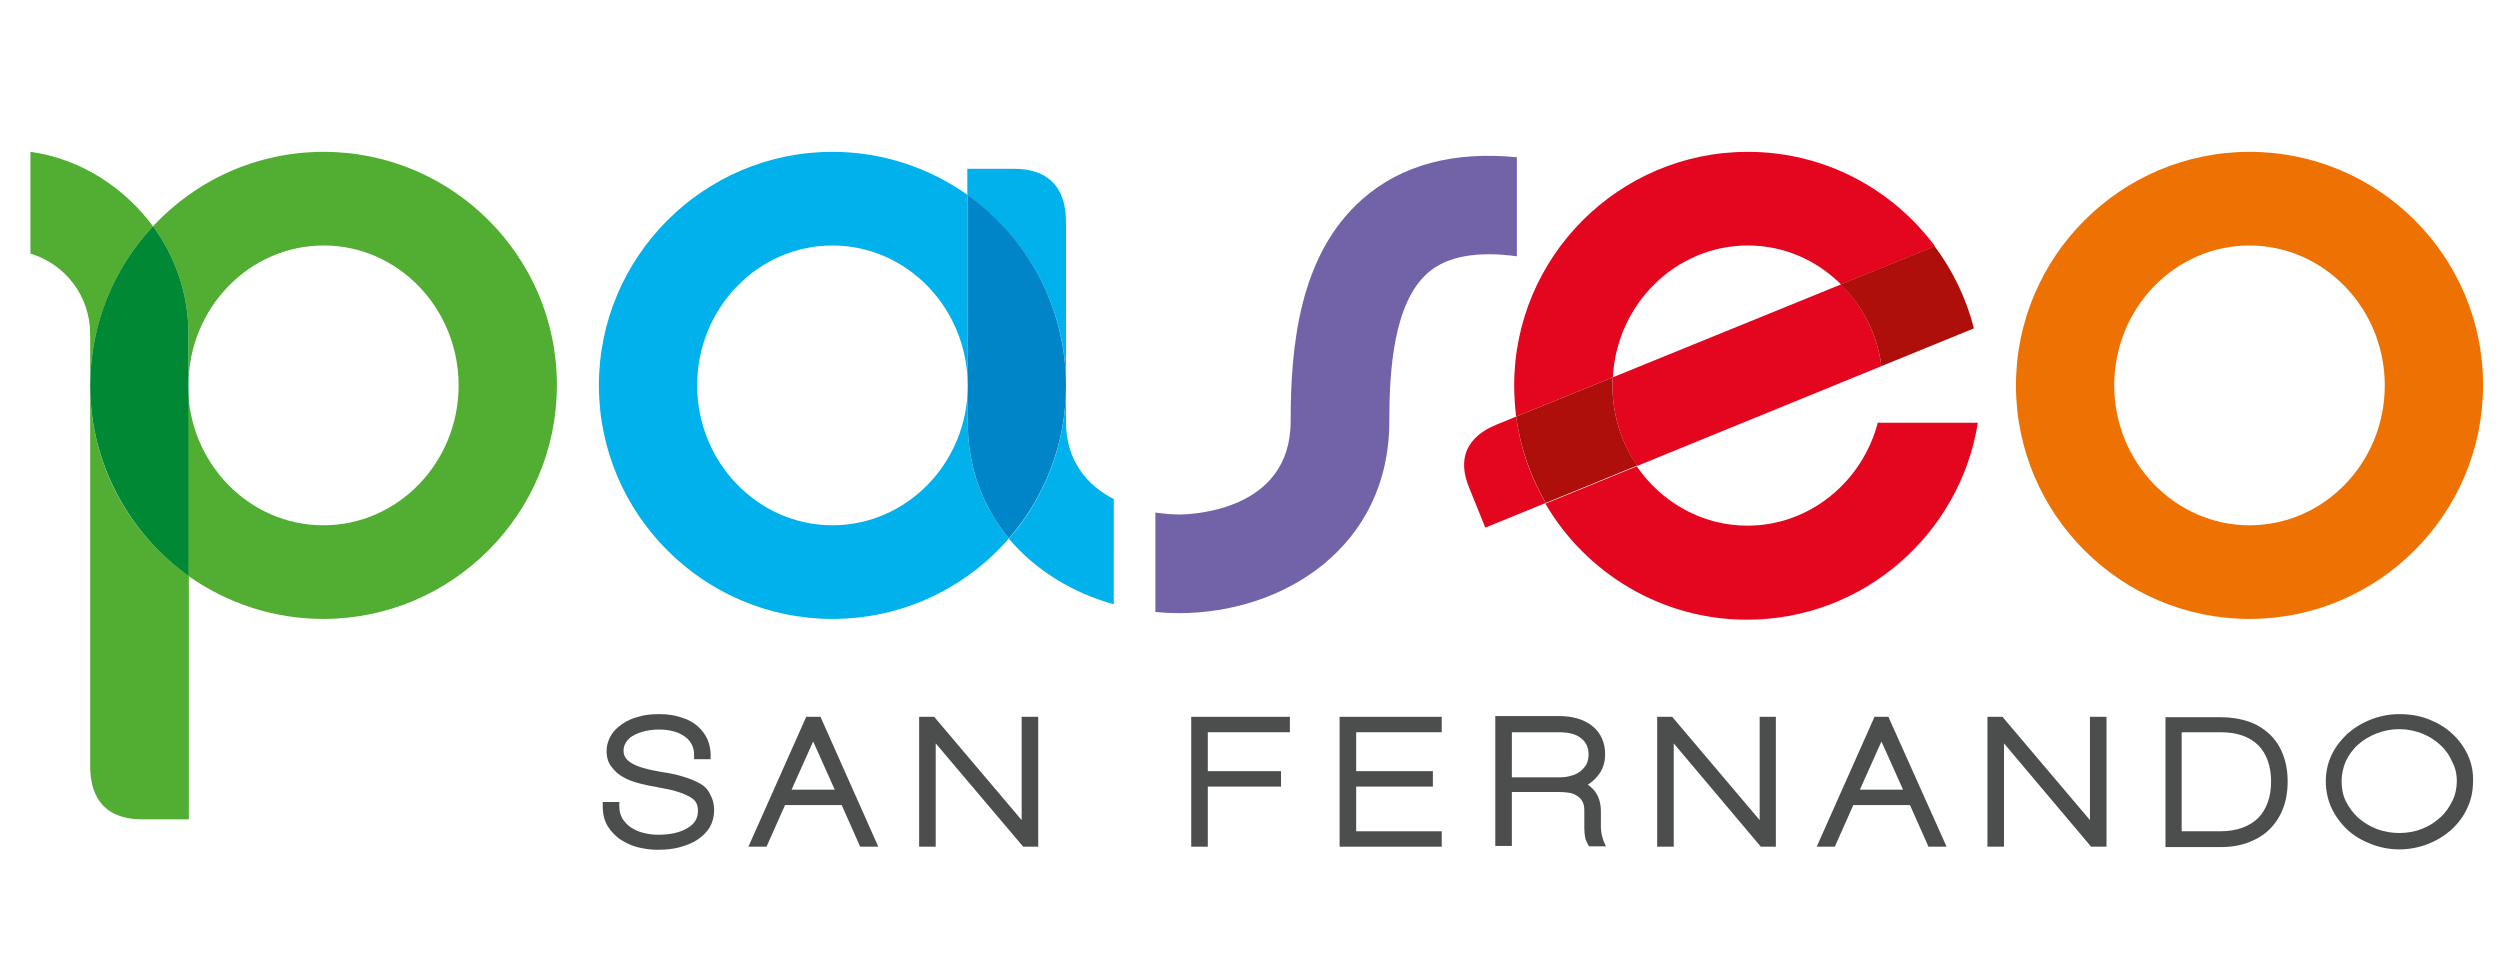 <?xml version="1.0" encoding="utf-8"?>
<!-- Generator: Adobe Illustrator 21.1.0, SVG Export Plug-In . SVG Version: 6.00 Build 0)  -->
<svg version="1.1" id="Capa_1" xmlns="http://www.w3.org/2000/svg" xmlns:xlink="http://www.w3.org/1999/xlink" x="0px" y="0px"
	 viewBox="0 0 648.7 252" style="enable-background:new 0 0 648.7 252;" xml:space="preserve">
<style type="text/css">
	.st0{fill:#EE7203;}
	.st1{fill:#7263A9;}
	.st2{fill:#E4051F;}
	.st3{fill:#AE0F0A;}
	.st4{fill:#52AE32;}
	.st5{fill:#008834;}
	.st6{fill:#00B1EB;}
	.st7{fill:#0085C8;}
	.st8{fill:none;}
	.st9{fill:#4C4D4D;}
</style>
<g id="Capa_1_1_">
	<path class="st0" d="M583.7,39.4c-33.4,0-60.6,27.2-60.6,60.6s27.2,60.6,60.6,60.6c33.4,0,60.6-27.2,60.6-60.6
		C644.4,66.6,617.2,39.4,583.7,39.4z M583.7,136.3c-19.3,0-35.1-16.3-35.1-36.3s15.7-36.3,35.1-36.3c19.3,0,35.1,16.3,35.1,36.3
		S603.1,136.3,583.7,136.3z"/>
	<path class="st1" d="M393.6,40.8c-16.5-1.6-30,2-40,10.8c-16.6,14.5-18.7,38.5-18.7,57.7c0,23.5-26.1,24.2-29,24.2
		c-1.8,0-3.9-0.2-6.1-0.5v25.8c2,0.2,4,0.3,6.1,0.3c27.1,0,54.6-17.1,54.6-49.8c0-12.8,1-30.6,10-38.5c4.9-4.3,12.7-5.7,23.1-4.3
		v-0.1V40.8z"/>
	<g>
		<path class="st2" d="M487.3,109.5c-4,15.5-17.7,26.9-33.9,26.9c-11.8,0-22.3-6.1-28.7-15.4l-23.7,9.7c10.5,18,30.1,30.1,52.3,30.1
			c30.2,0,55.3-22.2,59.9-51.1h-25.9V109.5z"/>
		<path class="st2" d="M453.5,63.7c9.4,0,17.9,3.8,24.2,10.1l24.4-9.9C491,49,473.4,39.4,453.5,39.4c-33.4,0-60.6,27.2-60.6,60.6
			c0,2.8,0.2,5.5,0.5,8.1l25.1-10.2C419.5,78.9,434.8,63.7,453.5,63.7z"/>
		<path class="st2" d="M388.5,110.1c-3.4,1.4-11.8,5.4-7.3,16.4l4.2,10.4l15.7-6.4c-4-6.7-6.6-14.3-7.7-22.4L388.5,110.1z"/>
		<path class="st2" d="M477.7,73.8l-59.2,24.1c0,0.7-0.1,1.4-0.1,2.1c0,7.8,2.4,15,6.4,20.9L488.2,95
			C487.1,86.7,483.3,79.3,477.7,73.8z"/>
		<path class="st3" d="M488.2,95l24-9.8c-2-7.8-5.5-15-10.2-21.3l-24.4,9.9C483.3,79.3,487.1,86.7,488.2,95z"/>
		<path class="st3" d="M418.4,100c0-0.7,0-1.4,0.1-2.1l-25.1,10.2c1.1,8.1,3.8,15.7,7.7,22.4l23.7-9.7
			C420.8,115,418.4,107.8,418.4,100z"/>
	</g>
	<g>
		<path class="st4" d="M84,39.4c-17.5,0-33.2,7.4-44.3,19.3c0.1,0.1,0.2,0.3,0.3,0.4c5.6,7.8,8.9,17.3,8.9,27.6v13.1
			C49,79.9,64.7,63.7,84,63.7S119,80,119,100s-15.7,36.3-35.1,36.3c-19.3,0-35-16.2-35.1-36.1v49.2c9.9,7,22,11.2,35.1,11.2
			c33.4,0,60.6-27.2,60.6-60.6C144.6,66.6,117.4,39.4,84,39.4z"/>
		<path class="st4" d="M23.4,100.3v98.3c0,4,0.6,14,13.5,14H49v-63.2C33.5,138.5,23.5,120.6,23.4,100.3z"/>
		<path class="st4" d="M7.9,65.8c9,2.7,15.5,11,15.5,20.9v13c0.1-15.8,6.3-30.3,16.3-41C32.2,48.6,20.9,41.2,7.9,39.4V65.8z"/>
		<path class="st5" d="M48.9,100c0-0.1,0-0.1,0-0.2V86.7c0-10.3-3.3-19.8-8.9-27.6c-0.1-0.1-0.2-0.3-0.3-0.4
			c-10.1,10.8-16.2,25.2-16.3,41v0.6c0.1,20.2,10.2,38.2,25.5,49.1v-49.2C48.9,100.2,48.9,100.1,48.9,100z"/>
	</g>
	<g>
		<path class="st6" d="M276.6,99.8v-42c0-4-0.6-14-13.5-14H251v6.8C266.5,61.6,276.6,79.6,276.6,99.8z"/>
		<path class="st6" d="M251.1,109.3v-9.2c0,20-15.8,36.2-35.1,36.2S180.9,120,180.9,100s15.7-36.3,35.1-36.3
			c19.3,0,35,16.2,35.1,36.2V50.6c-9.9-7-22-11.2-35.1-11.2c-33.4,0-60.6,27.2-60.6,60.6s27.2,60.6,60.6,60.6
			c18.3,0,34.7-8.1,45.8-20.9l0,0C255.2,131.8,251.1,121.7,251.1,109.3z"/>
		<path class="st7" d="M276.6,99.8c-0.1-20.3-10.1-38.3-25.5-49.2v49.3v0.1v0.1v9.2c0,12.3,4.1,22.5,10.7,30.4l0,0
			c9.2-10.6,14.8-24.4,14.8-39.5V99.8z"/>
		<path class="st6" d="M289,129.5c-6.8-3.5-12.4-9.8-12.4-20.1v-9.1c0,15.1-5.6,28.9-14.8,39.5c7,8.3,16.7,14.1,27.2,17L289,129.5
			L289,129.5z"/>
	</g>
	<rect x="-54.5" y="-21.2" class="st8" width="757.7" height="294.4"/>
</g>
<g id="Capa_12">
	<g>
		<path class="st9" d="M181.6,203.3c-1.2-0.7-2.7-1.3-4.4-1.8c-1.6-0.5-3.5-0.9-5.6-1.2c-3.7-0.6-6.4-1.4-7.9-2.4
			c-1.3-0.8-1.9-1.8-1.9-3.1c0-0.8,0.2-1.5,0.6-2.1c0.4-0.7,1-1.3,1.7-1.7c0.8-0.5,1.8-0.9,2.9-1.2c1.2-0.3,2.5-0.5,4-0.5
			s2.8,0.2,3.9,0.5c1.1,0.3,2.1,0.8,2.9,1.4c0.8,0.6,1.3,1.2,1.7,2s0.6,1.6,0.6,2.6v1.2h4.3v-1.2c0-1.3-0.3-2.6-0.8-3.9
			c-0.6-1.3-1.4-2.4-2.5-3.4s-2.5-1.8-4.2-2.3c-1.7-0.6-3.6-0.9-5.9-0.9c-2,0-3.8,0.2-5.4,0.7c-1.6,0.4-3.1,1.1-4.2,1.9
			c-1.2,0.8-2.2,1.8-2.9,3s-1.1,2.6-1.1,4c0,1.6,0.4,3,1.3,4.1c0.8,1.1,1.8,2,3.1,2.7c1.2,0.7,2.7,1.2,4.2,1.6
			c1.5,0.4,3.1,0.7,4.8,1c2.1,0.4,3.8,0.7,5.2,1.2c1.3,0.4,2.4,0.9,3.2,1.4c0.7,0.4,1.2,0.9,1.5,1.5s0.4,1.2,0.4,2
			c0,1.9-0.8,3.3-2.6,4.4c-1.9,1.2-4.5,1.8-7.8,1.8c-1.3,0-2.6-0.2-3.8-0.5s-2.3-0.8-3.2-1.4c-0.9-0.6-1.6-1.4-2.2-2.3
			c-0.5-0.9-0.8-1.9-0.8-3.1v-1.2h-4.3v1.2c0,1.9,0.4,3.6,1.3,5.1c0.9,1.4,2,2.6,3.4,3.5s2.9,1.6,4.6,2c1.7,0.4,3.4,0.6,5,0.6
			c2.1,0,4.1-0.2,5.8-0.7c1.8-0.5,3.3-1.1,4.6-2s2.4-2,3.1-3.2c0.7-1.3,1.1-2.7,1.1-4.3s-0.3-2.9-1-4.1
			C183.8,205,182.9,204,181.6,203.3z"/>
		<path class="st9" d="M209.2,186l-15,33.7h4.7l4.8-10.8h14.7l4.8,10.8h4.7l-15-33.7H209.2z M205.4,204.9l5.6-12.5l5.6,12.5H205.4z"
			/>
		<polygon class="st9" points="265.1,212.8 242.4,186 238.5,186 238.5,219.7 242.8,219.7 242.8,192.9 265.5,219.7 269.4,219.7 
			269.4,186 265.1,186 		"/>
		<polygon class="st9" points="309.1,219.7 313.4,219.7 313.4,204.1 332.4,204.1 332.4,200.1 313.4,200.1 313.4,190 334.7,190 
			334.7,186 309.1,186 		"/>
		<polygon class="st9" points="347.6,219.7 374.1,219.7 374.1,215.7 351.9,215.7 351.9,204.1 371.8,204.1 371.8,200.1 351.9,200.1 
			351.9,190 374.1,190 374.1,186 347.6,186 		"/>
		<path class="st9" d="M415.6,216.5c-0.1-0.7-0.2-1.3-0.2-1.8v-4.2c0-2-0.5-3.7-1.5-5.1c-0.5-0.7-1.2-1.3-1.9-1.8
			c1-0.6,1.9-1.4,2.6-2.3c1.3-1.6,1.9-3.4,1.9-5.6c0-3-1.1-5.5-3.3-7.3c-2.1-1.7-5.1-2.6-8.7-2.6H388v33.7h4.3v-14h12.3
			c0.8,0,1.6,0.1,2.5,0.2c0.8,0.1,1.5,0.4,2.1,0.8c0.6,0.4,1.1,0.8,1.4,1.5c0.4,0.6,0.5,1.4,0.5,2.4v4.6c0,0.8,0.1,1.5,0.2,2.2
			s0.4,1.3,0.7,1.8l0.3,0.6h4.4L416,218C415.9,217.7,415.8,217.2,415.6,216.5z M412.2,195.8c0,1-0.2,1.8-0.6,2.6
			c-0.4,0.7-1,1.3-1.6,1.8c-0.7,0.5-1.5,0.9-2.4,1.1c-0.9,0.3-1.9,0.4-2.9,0.4h-12.4V190h12.2c2.6,0,4.5,0.5,5.8,1.6
			C411.6,192.6,412.2,194,412.2,195.8z"/>
		<polygon class="st9" points="456.6,212.8 433.9,186 430,186 430,219.7 434.3,219.7 434.3,192.9 456.9,219.7 460.8,219.7 
			460.8,186 456.6,186 		"/>
		<path class="st9" d="M486.4,186l-15,33.7h4.7l4.8-10.8h14.7l4.8,10.8h4.7L490,186H486.4z M482.6,204.9l5.6-12.5l5.6,12.5H482.6z"
			/>
		<polygon class="st9" points="542.3,212.8 519.6,186 515.7,186 515.7,219.7 520,219.7 520,192.9 542.6,219.7 546.6,219.7 
			546.6,186 542.3,186 		"/>
		<path class="st9" d="M588.9,190.5c-1.5-1.4-3.4-2.6-5.5-3.3s-4.5-1.1-7.2-1.1h-14.3v33.7h14.3c2.7,0,5.1-0.4,7.2-1.2
			c2.1-0.8,4-1.9,5.5-3.4s2.7-3.3,3.5-5.4c0.8-2.1,1.2-4.4,1.2-7s-0.4-4.9-1.2-7C591.6,193.7,590.4,191.9,588.9,190.5z M576.1,215.7
			h-10V190h10c4.3,0,7.5,1.1,9.8,3.3c2.2,2.2,3.4,5.4,3.4,9.5c0,2-0.3,3.9-0.9,5.5c-0.6,1.6-1.4,2.9-2.5,4s-2.5,1.9-4.1,2.5
			C580.1,215.4,578.2,215.7,576.1,215.7z"/>
		<path class="st9" d="M640.3,195.8c-1-2.1-2.4-4-4.1-5.5c-1.7-1.6-3.8-2.8-6.1-3.7s-4.9-1.3-7.5-1.3s-5.1,0.5-7.4,1.4
			c-2.3,0.9-4.4,2.2-6.1,3.7c-1.7,1.6-3.1,3.4-4.1,5.5s-1.5,4.4-1.5,6.9c0,2.4,0.5,4.7,1.5,6.9c1,2.1,2.4,4,4.1,5.6
			c1.7,1.6,3.8,2.8,6.1,3.7s4.8,1.4,7.4,1.4c2.6,0,5.1-0.5,7.4-1.4c2.3-0.9,4.4-2.2,6.1-3.7c1.7-1.6,3.1-3.4,4.1-5.6
			c1-2.1,1.5-4.4,1.5-6.9C641.8,200.3,641.3,197.9,640.3,195.8z M637.5,202.7c0,1.8-0.4,3.6-1.2,5.2c-0.8,1.6-1.8,3.1-3.2,4.3
			c-1.3,1.2-2.9,2.2-4.7,2.9c-3.6,1.4-8,1.4-11.7,0c-1.8-0.7-3.4-1.7-4.8-2.9c-1.3-1.2-2.4-2.7-3.2-4.3s-1.1-3.4-1.1-5.2
			s0.4-3.6,1.1-5.2c0.8-1.6,1.8-3.1,3.2-4.3c1.3-1.2,3-2.2,4.8-2.9s3.8-1.1,5.8-1.1c2.1,0,4.1,0.4,5.9,1.1c1.8,0.7,3.4,1.7,4.7,2.9
			s2.4,2.6,3.1,4.3C637.1,199.1,637.5,200.8,637.5,202.7z"/>
	</g>
</g>
</svg>
